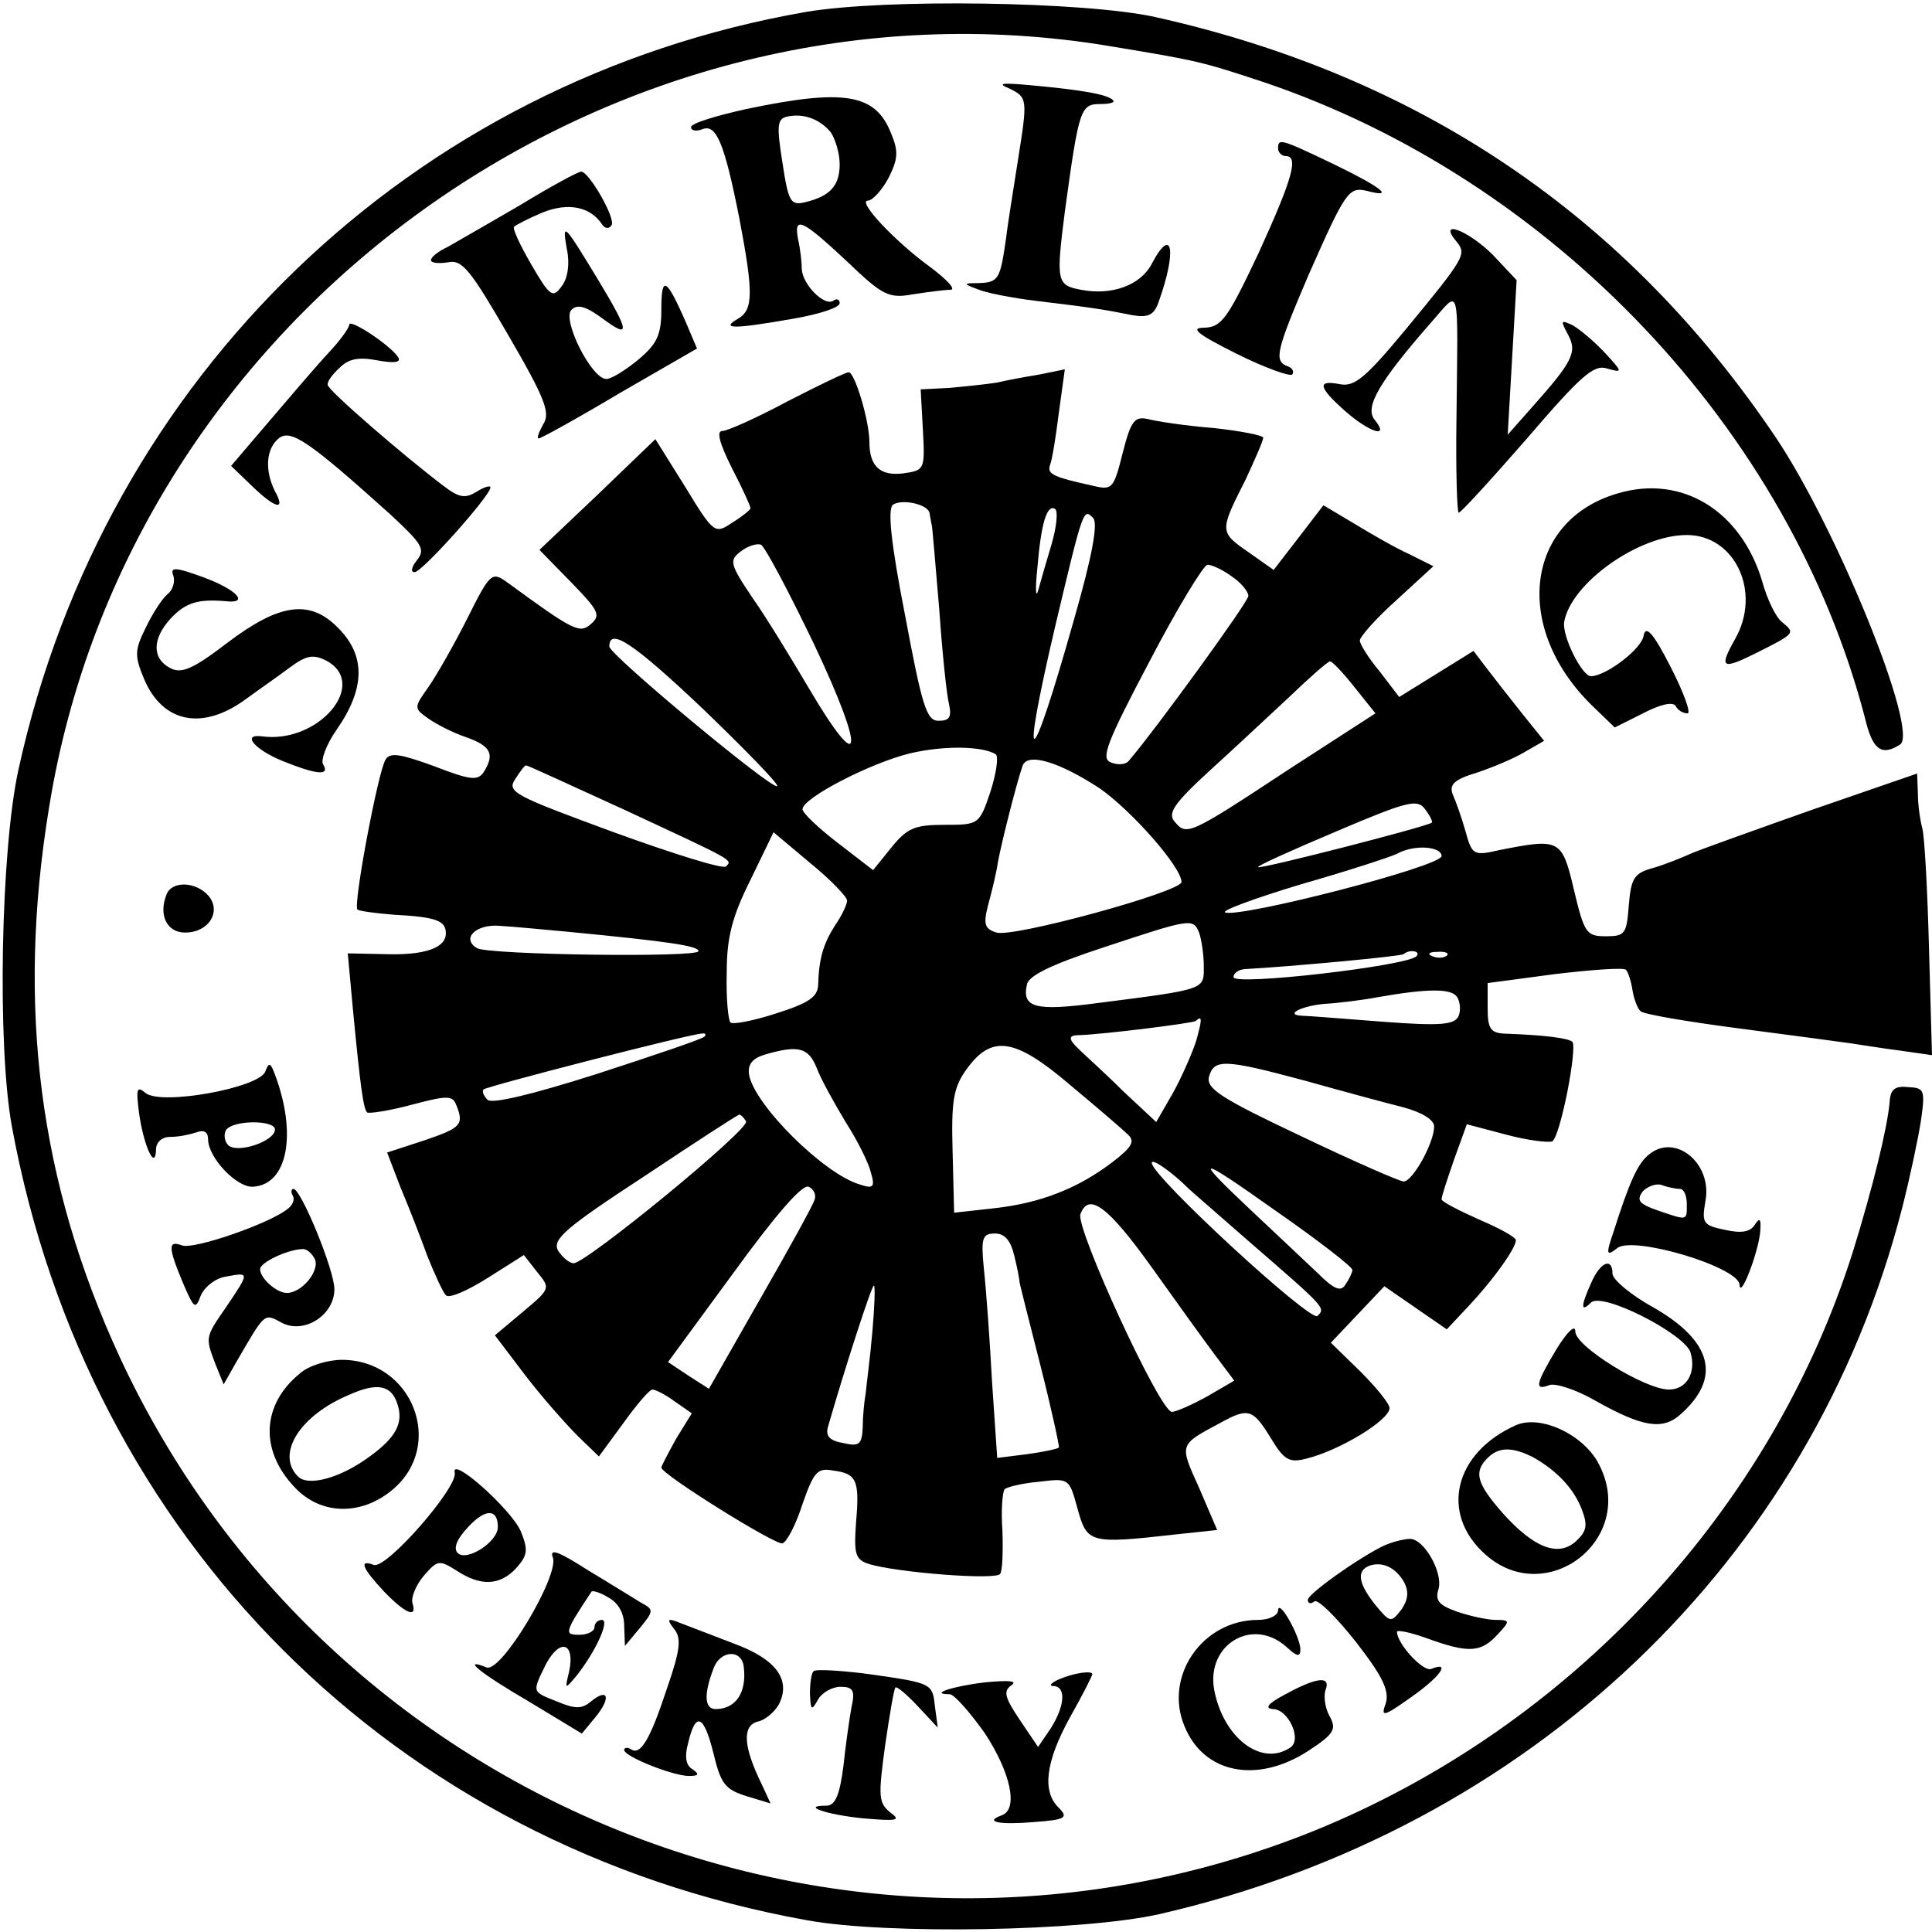 <?xml version="1.0" standalone="no"?>
<!DOCTYPE svg PUBLIC "-//W3C//DTD SVG 20010904//EN"
 "http://www.w3.org/TR/2001/REC-SVG-20010904/DTD/svg10.dtd">
<svg version="1.0" xmlns="http://www.w3.org/2000/svg"
 width="260pt" height="260pt" viewBox="0 0 260 260"
 preserveAspectRatio="xMidYMid meet">
<g transform="translate(0,260) scale(0.1,-0.1)"
fill="#000000" stroke="none">
<path d="M1085 2584 c-530 -92 -944 -490 -1060 -1019 -24 -108 -29 -372 -9
-481 102 -555 515 -968 1069 -1068 108 -20 373 -15 475 8 498 114 878 475
1000 951 10 39 21 91 25 116 6 42 5 45 -17 46 -18 2 -24 -3 -25 -20 -3 -35
-23 -116 -49 -200 -110 -350 -381 -641 -726 -781 -618 -249 -1326 32 -1607
638 -108 234 -139 471 -95 739 107 668 760 1136 1427 1025 121 -20 124 -21
206 -48 390 -131 710 -468 811 -857 10 -42 22 -51 47 -35 26 17 -84 289 -167
413 -200 297 -477 486 -835 566 -95 21 -364 25 -470 7z"/>
<path d="M1358 2481 c25 -12 25 -14 12 -96 -5 -33 -13 -80 -16 -105 -8 -56
-10 -60 -37 -61 -21 0 -21 -1 -2 -8 11 -5 47 -12 80 -16 76 -9 93 -12 128 -19
22 -4 30 0 36 17 25 69 19 105 -9 52 -15 -29 -54 -43 -95 -35 -33 6 -34 11
-22 105 19 139 21 145 48 145 12 0 20 2 17 5 -7 8 -43 14 -108 20 -42 4 -49 3
-32 -4z"/>
<path d="M1003 2453 c-40 -9 -73 -19 -73 -24 0 -5 7 -6 15 -3 19 8 30 -19 50
-120 19 -100 19 -123 -2 -135 -24 -14 -6 -14 74 0 35 6 63 15 63 21 0 5 -4 7
-9 3 -12 -7 -41 22 -42 43 0 9 -2 27 -5 40 -6 32 5 27 65 -29 49 -47 57 -51
90 -45 20 3 42 6 50 6 8 0 -4 13 -25 29 -50 36 -101 91 -86 91 6 0 19 14 28
31 13 26 13 36 3 60 -21 53 -63 60 -196 32z m115 -31 c6 -9 12 -28 12 -43 0
-29 -13 -43 -46 -51 -20 -5 -23 0 -31 53 -8 50 -7 59 6 62 22 5 44 -3 59 -21z"/>
<path d="M1720 2400 c0 -5 5 -10 10 -10 18 0 10 -29 -36 -130 -42 -89 -50
-100 -73 -101 -20 0 -11 -8 43 -35 38 -19 72 -31 75 -28 3 4 0 9 -6 11 -19 7
-16 20 28 123 50 113 54 119 79 113 38 -10 19 5 -45 36 -73 35 -75 35 -75 21z"/>
<path d="M700 2324 c-41 -24 -85 -49 -97 -56 -13 -6 -23 -14 -23 -18 0 -4 10
-5 23 -3 19 4 30 -10 81 -98 50 -86 57 -105 47 -120 -6 -11 -9 -19 -6 -19 3 0
52 27 109 61 l104 60 -17 40 c-25 56 -31 58 -31 12 0 -34 -6 -46 -31 -67 -17
-14 -36 -26 -43 -26 -20 0 -60 80 -47 93 8 8 19 5 41 -11 39 -29 38 -20 -6 53
-45 74 -48 78 -41 39 4 -19 1 -39 -7 -49 -12 -17 -16 -14 -41 29 -15 26 -26
49 -23 51 2 2 19 11 38 19 35 14 65 8 81 -17 4 -5 9 -5 12 0 6 9 -31 73 -41
72 -4 0 -41 -20 -82 -45z"/>
<path d="M1960 2275 c14 -17 12 -21 -68 -118 -54 -65 -69 -78 -89 -74 -31 6
-29 -4 7 -36 33 -29 61 -38 40 -12 -14 17 6 51 75 130 41 46 37 61 35 -132 -1
-68 1 -123 3 -123 3 0 44 45 92 100 73 85 90 100 108 94 21 -6 21 -5 -3 21
-14 15 -33 31 -43 37 -17 8 -17 7 -7 -12 13 -24 7 -36 -50 -100 l-31 -35 6
104 6 104 -32 34 c-33 33 -75 49 -49 18z"/>
<path d="M470 2163 c0 -4 -12 -21 -28 -38 -15 -16 -50 -57 -79 -91 l-52 -61
27 -26 c33 -32 47 -35 32 -8 -14 28 -12 57 5 71 16 13 40 -3 150 -102 43 -40
48 -47 36 -62 -7 -9 -9 -16 -3 -16 10 0 102 103 102 114 0 3 -8 1 -19 -6 -15
-9 -23 -8 -44 8 -53 40 -156 129 -156 136 -1 4 6 14 16 23 12 12 25 15 51 10
22 -4 32 -3 28 4 -10 16 -66 53 -66 44z"/>
<path d="M1060 2060 c-41 -22 -81 -40 -88 -40 -8 0 -4 -16 13 -50 14 -27 25
-51 25 -54 0 -2 -11 -11 -24 -19 -24 -16 -25 -16 -64 48 l-40 64 -78 -75 -78
-74 42 -43 c38 -39 41 -45 27 -57 -15 -13 -23 -9 -112 56 -21 15 -23 14 -54
-48 -17 -34 -41 -76 -52 -92 -20 -28 -20 -29 -2 -42 11 -8 34 -20 52 -26 34
-12 39 -23 24 -47 -8 -12 -18 -11 -67 8 -44 16 -59 19 -65 9 -10 -15 -44 -196
-38 -202 2 -2 24 -5 49 -7 57 -3 70 -8 70 -25 0 -20 -29 -30 -84 -28 l-48 1 7
-76 c10 -104 14 -133 19 -138 2 -2 29 2 59 10 49 13 56 13 61 0 11 -27 6 -31
-44 -48 l-49 -16 18 -47 c11 -26 27 -67 36 -92 10 -25 21 -49 25 -53 4 -5 29
6 56 23 l49 31 18 -23 c18 -22 18 -22 -20 -54 l-37 -31 41 -54 c23 -30 55 -66
71 -82 l28 -27 33 45 c18 25 35 45 39 45 4 0 18 -7 30 -16 l23 -16 -21 -34
c-11 -20 -20 -37 -20 -39 0 -9 154 -105 163 -102 6 2 18 25 27 53 15 43 20 49
41 45 32 -4 36 -13 31 -70 -3 -43 -1 -50 18 -56 36 -11 171 -22 176 -13 3 4 4
30 3 58 -2 27 0 52 3 56 4 3 24 8 47 10 40 5 40 4 51 -36 13 -47 16 -48 132
-35 l56 6 -24 56 c-27 60 -28 58 28 88 38 21 44 19 68 -20 18 -30 25 -34 48
-28 45 11 112 52 112 68 0 6 -18 28 -39 49 l-40 39 36 38 36 38 42 -29 42 -29
30 32 c32 34 63 77 63 88 0 4 -22 16 -50 28 -27 12 -50 24 -50 27 0 4 8 28 17
54 l17 47 53 -14 c30 -8 57 -11 62 -9 11 7 34 126 27 134 -6 5 -37 9 -92 11
-18 1 -22 7 -22 34 l0 34 90 12 c50 6 93 9 96 6 3 -3 7 -15 9 -28 2 -12 7 -25
11 -28 4 -4 63 -14 132 -23 69 -9 136 -18 150 -20 14 -2 44 -7 68 -10 l42 -6
-4 142 c-2 79 -6 152 -9 163 -3 11 -6 32 -6 47 l-1 27 -142 -49 c-79 -28 -152
-54 -163 -59 -11 -5 -33 -14 -50 -19 -26 -7 -30 -14 -33 -50 -3 -39 -5 -42
-31 -42 -26 0 -29 4 -43 63 -16 68 -19 69 -100 53 -35 -8 -37 -7 -46 26 -5 18
-13 40 -17 49 -5 13 2 20 32 29 21 7 50 19 65 28 l26 15 -29 36 c-16 20 -37
47 -47 60 l-19 25 -50 -31 -50 -31 -26 34 c-15 18 -27 37 -27 42 0 5 22 30 50
55 l49 45 -32 16 c-18 8 -51 27 -74 41 l-42 25 -33 -43 -34 -44 -34 24 c-39
27 -39 28 -4 97 13 28 24 53 24 57 0 3 -30 9 -67 13 -38 3 -77 9 -88 12 -18 4
-23 -2 -34 -45 -12 -48 -14 -51 -39 -45 -55 12 -63 16 -59 28 3 7 8 39 12 71
l8 58 -34 -7 c-19 -3 -45 -8 -58 -11 -13 -2 -41 -5 -63 -7 l-39 -2 3 -55 c3
-53 2 -54 -26 -58 -31 -4 -46 9 -46 42 0 29 -20 95 -28 94 -4 0 -41 -18 -82
-39z m191 -151 c1 -5 2 -12 3 -16 1 -5 5 -55 10 -113 4 -58 10 -115 13 -127 4
-18 1 -23 -14 -23 -16 0 -22 19 -45 142 -19 97 -24 144 -16 149 13 8 48 0 49
-12z m164 -42 c-7 -23 -15 -51 -18 -62 -3 -11 -4 2 -1 30 5 61 13 87 24 80 4
-3 2 -24 -5 -48z m30 -102 c-59 -209 -73 -213 -25 -8 38 160 38 159 51 146 7
-7 -1 -51 -26 -138z m-349 -33 c69 -146 65 -181 -7 -59 -23 39 -57 95 -76 122
-31 46 -32 51 -16 63 9 7 21 11 27 9 5 -2 37 -62 72 -135z m562 92 c12 -8 22
-20 22 -26 0 -8 -125 -180 -161 -222 -4 -5 -15 -6 -24 -2 -14 5 -6 26 52 136
37 71 73 130 78 130 6 0 21 -7 33 -16z m-612 -282 c-6 -6 -226 177 -226 188 0
26 32 5 126 -84 57 -55 102 -101 100 -104z m777 133 l28 -35 -116 -75 c-135
-89 -138 -90 -154 -71 -10 11 -2 24 46 68 32 29 80 74 108 100 27 26 52 48 55
48 3 0 18 -16 33 -35z m-483 -90 c4 -3 1 -25 -7 -50 -15 -45 -16 -45 -62 -45
-39 0 -50 -4 -71 -30 l-25 -31 -48 37 c-26 20 -47 40 -47 45 0 15 91 62 144
75 46 11 98 10 116 -1z m140 -46 c43 -30 110 -106 110 -126 0 -13 -226 -75
-249 -68 -16 5 -18 11 -11 38 5 18 11 43 13 57 5 27 25 106 33 129 6 19 49 6
104 -30z m-637 -30 c146 -68 143 -66 134 -75 -4 -4 -71 17 -151 46 -133 49
-144 54 -133 71 7 11 13 19 15 19 2 0 63 -28 135 -61z m1084 -16 c-5 -5 -231
-63 -234 -60 -1 2 46 23 105 48 94 40 109 44 119 31 7 -9 11 -17 10 -19z
m-787 -105 c0 -5 -7 -20 -16 -33 -16 -25 -22 -45 -23 -81 -1 -16 -13 -24 -57
-38 -31 -10 -58 -15 -61 -12 -3 3 -6 33 -5 67 0 47 7 75 32 125 l31 64 50 -42
c27 -22 49 -45 49 -50z m800 60 c0 -14 -269 -83 -291 -76 -7 2 39 19 102 38
63 18 121 37 129 41 23 13 60 10 60 -3z m-1175 -102 c135 -13 175 -19 175 -26
0 -9 -283 -5 -298 4 -22 13 -1 33 31 30 18 -1 59 -5 92 -8z m849 -2 c3 -9 6
-29 6 -44 0 -32 5 -31 -144 -50 -83 -11 -101 -6 -94 25 2 12 33 27 103 50 118
39 121 40 129 19z m292 -31 c-13 -13 -246 -40 -246 -28 0 6 8 11 18 11 56 3
208 17 211 20 8 7 24 4 17 -3z m41 1 c-3 -3 -12 -4 -19 -1 -8 3 -5 6 6 6 11 1
17 -2 13 -5z m14 -56 c4 -6 5 -18 2 -25 -5 -12 -23 -14 -102 -8 -53 4 -101 8
-108 8 -25 1 -3 13 29 16 18 1 51 5 72 9 68 12 100 12 107 0z m-351 -58 c-5
-16 -19 -48 -31 -70 l-23 -40 -45 42 c-24 24 -51 48 -58 55 -16 15 -16 20 0
20 32 1 152 16 156 19 9 8 9 3 1 -26z m-662 5 c-2 -3 -67 -25 -144 -50 -88
-28 -142 -41 -148 -35 -5 5 -8 12 -5 14 4 4 275 74 293 75 5 1 7 -1 4 -4z
m570 -132 c10 -9 5 -17 -21 -37 -46 -35 -96 -55 -159 -62 l-54 -6 -2 81 c-2
69 1 87 18 111 34 48 65 44 140 -20 36 -30 71 -60 78 -67z m-419 90 c6 -16 24
-48 39 -73 16 -25 31 -55 34 -68 6 -20 3 -22 -15 -16 -48 14 -142 107 -149
148 -2 14 5 22 22 27 45 13 58 9 69 -18z m656 -17 c50 -14 109 -30 133 -36 26
-7 42 -17 42 -26 0 -22 -29 -74 -41 -74 -5 0 -67 27 -138 61 -108 51 -128 64
-124 80 7 24 20 24 128 -5z m-751 -55 c6 -10 -215 -191 -232 -191 -6 0 -15 8
-21 17 -8 15 9 30 116 100 69 46 126 83 128 83 2 0 6 -4 9 -9z m596 -91 c3 -3
39 -34 80 -70 105 -91 104 -90 93 -101 -9 -9 -223 188 -223 206 0 7 28 -13 50
-35z m220 -109 c0 -3 -4 -12 -9 -19 -6 -11 -15 -8 -38 15 -16 15 -55 52 -86
81 -84 79 -78 79 32 1 56 -39 101 -74 101 -78z m-724 94 c-2 -7 -35 -67 -73
-133 l-69 -121 -28 18 -27 18 88 120 c56 77 92 119 101 116 7 -3 11 -11 8 -18z
m455 -92 c35 -49 73 -102 86 -119 l24 -32 -36 -21 c-20 -11 -42 -21 -48 -21
-16 0 -130 248 -123 266 11 30 37 11 97 -73z m-186 17 c4 -16 7 -32 7 -35 0
-2 13 -53 28 -112 15 -59 26 -110 25 -111 -2 -2 -21 -6 -43 -9 l-40 -5 -7 103
c-3 57 -8 125 -11 152 -4 41 -2 47 15 47 13 0 21 -9 26 -30z m-191 -102 c-3
-35 -8 -72 -9 -83 -2 -11 -4 -32 -4 -46 -1 -23 -5 -26 -26 -21 -18 3 -24 9
-21 21 23 80 59 191 62 191 2 0 1 -28 -2 -62z"/>
<path d="M2177 1936 c-124 -36 -142 -180 -35 -285 l31 -30 38 19 c23 12 40 16
44 10 3 -6 10 -10 16 -10 5 0 -5 28 -23 63 -23 45 -33 56 -36 42 -2 -18 -51
-55 -71 -55 -12 0 -39 54 -36 73 9 52 100 117 165 117 65 0 101 -77 65 -140
-22 -39 -18 -42 28 -19 54 27 53 27 35 42 -8 6 -20 31 -26 53 -28 96 -108 146
-195 120z"/>
<path d="M233 1826 c3 -8 0 -20 -8 -26 -7 -6 -20 -26 -29 -45 -15 -30 -15 -38
-2 -69 25 -59 79 -70 138 -26 15 11 41 29 57 41 23 17 32 19 50 10 58 -31 -10
-112 -86 -102 -29 4 -10 -18 27 -33 47 -19 64 -20 55 -5 -4 5 4 27 18 47 39
56 39 100 2 137 -38 39 -79 33 -149 -20 -47 -36 -62 -42 -77 -34 -25 13 -24
40 1 67 20 21 36 26 73 23 33 -4 17 15 -29 32 -38 14 -45 14 -41 3z"/>
<path d="M224 1396 c-11 -28 1 -51 25 -51 32 0 49 28 32 49 -17 20 -50 21 -57
2z"/>
<path d="M357 1158 c-8 -22 -140 -46 -161 -29 -12 10 -13 6 -9 -26 6 -44 22
-80 23 -50 0 10 8 17 19 17 11 0 26 3 35 6 10 4 16 1 16 -9 0 -25 39 -66 61
-64 46 3 59 71 29 151 -6 16 -8 17 -13 4z m13 -78 c0 -16 -51 -33 -63 -21 -5
5 -6 14 -3 20 9 14 66 14 66 1z"/>
<path d="M2220 1047 c-16 -12 -27 -37 -49 -106 -10 -29 -9 -32 5 -21 20 18
164 -25 165 -49 1 -21 27 48 28 74 1 15 -1 17 -8 6 -6 -9 -18 -11 -40 -6 -29
6 -31 9 -26 38 10 51 -40 92 -75 64z m41 -47 c5 0 9 -9 9 -20 0 -23 2 -23 -39
-9 -26 9 -29 14 -20 26 7 7 19 11 26 8 8 -3 19 -5 24 -5z"/>
<path d="M394 991 c3 -5 0 -13 -7 -18 -25 -20 -127 -55 -142 -49 -19 7 -19 -2
1 -50 15 -35 17 -37 24 -18 5 12 20 24 34 26 32 6 32 6 1 -40 -29 -42 -29 -41
-15 -78 l11 -27 17 30 c39 67 37 66 61 53 30 -16 71 10 71 45 0 26 -45 135
-55 135 -3 0 -4 -4 -1 -9z m30 -86 c6 -16 -18 -45 -38 -45 -14 0 -36 20 -36
32 0 9 36 26 56 27 7 1 14 -6 18 -14z"/>
<path d="M2142 875 c-15 -33 -15 -42 -1 -28 15 15 126 -42 134 -67 8 -27 -5
-50 -29 -50 -32 0 -126 58 -126 78 0 10 -10 1 -25 -23 -28 -47 -31 -57 -10
-49 8 3 36 -6 62 -21 64 -36 91 -40 115 -18 55 49 42 98 -36 143 -31 17 -56
38 -56 46 0 22 -16 16 -28 -11z"/>
<path d="M404 752 c-52 -42 -55 -104 -7 -154 35 -37 89 -38 131 -3 72 60 27
175 -68 175 -19 0 -45 -8 -56 -18z m131 -42 c8 -25 -2 -44 -36 -69 -40 -30
-84 -42 -98 -28 -30 30 2 82 69 110 38 17 57 13 65 -13z"/>
<path d="M2040 682 c-83 -37 -103 -119 -41 -174 82 -73 203 20 154 119 -19 41
-79 70 -113 55z m23 -43 c32 -18 55 -42 66 -71 8 -21 6 -29 -8 -42 -24 -22
-57 -9 -99 38 -35 40 -39 55 -20 74 15 15 33 15 61 1z"/>
<path d="M612 618 c4 -20 -92 -130 -109 -124 -21 8 -15 -5 14 -36 28 -29 45
-37 38 -15 -2 6 4 23 15 36 19 22 21 22 45 7 32 -21 58 -20 80 4 15 17 16 24
6 49 -13 30 -95 103 -89 79z m58 -73 c0 -20 -42 -47 -54 -35 -6 6 -2 18 14 35
23 25 40 25 40 0z"/>
<path d="M1870 523 c-25 -8 -110 -67 -110 -76 0 -5 4 -6 9 -2 5 3 30 -22 56
-55 35 -45 45 -65 40 -82 -7 -19 -4 -19 34 8 40 28 54 49 27 38 -11 -4 -46 34
-46 50 0 3 19 -1 41 -9 55 -20 72 -19 94 5 18 19 17 20 -2 20 -11 0 -34 5 -52
11 -25 9 -30 15 -25 31 6 22 -20 68 -39 67 -6 0 -19 -3 -27 -6z m20 -53 c6
-12 5 -23 -4 -36 -14 -18 -15 -18 -35 6 -23 29 -26 46 -8 53 18 6 36 -3 47
-23z"/>
<path d="M744 504 c9 -24 -69 -155 -89 -148 -35 14 -10 -7 57 -46 l71 -43 19
23 c21 26 16 39 -7 20 -12 -10 -21 -10 -45 0 -35 14 -34 12 -15 51 19 35 39
28 31 -10 -6 -25 -6 -25 10 -6 26 33 45 75 34 75 -5 0 -10 -4 -10 -10 0 -5 -9
-10 -20 -10 -21 0 -21 2 16 58 1 2 12 -1 23 -8 13 -7 21 -21 21 -38 l1 -27 20
24 c19 23 19 25 2 34 -10 6 -42 26 -72 44 -39 25 -52 30 -47 17z"/>
<path d="M1720 433 c0 -7 -12 -13 -27 -13 -75 0 -127 -76 -99 -143 26 -64 98
-78 167 -33 35 23 38 29 28 47 -6 11 -8 27 -5 35 7 19 -12 17 -54 -6 -23 -12
-29 -19 -17 -20 21 0 40 -42 23 -52 -39 -26 -90 14 -102 78 -11 61 52 99 98
57 14 -13 18 -13 18 -2 -1 18 -29 68 -30 52z"/>
<path d="M907 408 c10 -12 9 -27 -9 -79 -23 -70 -36 -92 -49 -83 -5 3 -9 2 -9
-1 0 -9 66 -35 87 -35 13 0 15 2 5 9 -9 5 -11 17 -6 35 10 43 21 39 34 -13 10
-42 16 -49 44 -58 l33 -10 -12 26 c-25 51 -26 78 -6 84 11 2 23 13 29 23 17
33 -3 61 -60 82 -29 11 -62 24 -73 28 -17 7 -18 5 -8 -8z m94 -52 c4 -34 -11
-56 -38 -56 -15 0 -16 20 -3 54 9 26 39 27 41 2z"/>
<path d="M1095 351 c-3 -2 -5 -16 -5 -30 1 -23 2 -24 11 -8 5 9 19 17 30 17
17 0 20 -5 15 -27 -3 -16 -8 -52 -11 -80 -5 -39 -11 -53 -23 -53 -35 0 0 -12
49 -17 47 -4 52 -3 37 8 -16 13 -16 22 -7 89 6 41 12 77 14 79 2 2 16 -10 30
-25 l27 -29 -4 30 c-3 29 -5 30 -81 41 -42 6 -80 8 -82 5z"/>
<path d="M1425 340 c-11 -5 -14 -9 -7 -9 17 -1 15 -27 -4 -57 l-17 -25 -25 37
c-20 30 -22 38 -11 46 9 6 -3 7 -35 4 -43 -5 -77 -16 -48 -16 6 0 27 -24 47
-52 35 -53 46 -103 23 -111 -25 -9 -2 -13 44 -9 42 3 46 6 33 19 -23 22 -18
62 15 122 17 30 30 56 30 58 0 5 -24 2 -45 -7z"/>
</g>
</svg>
